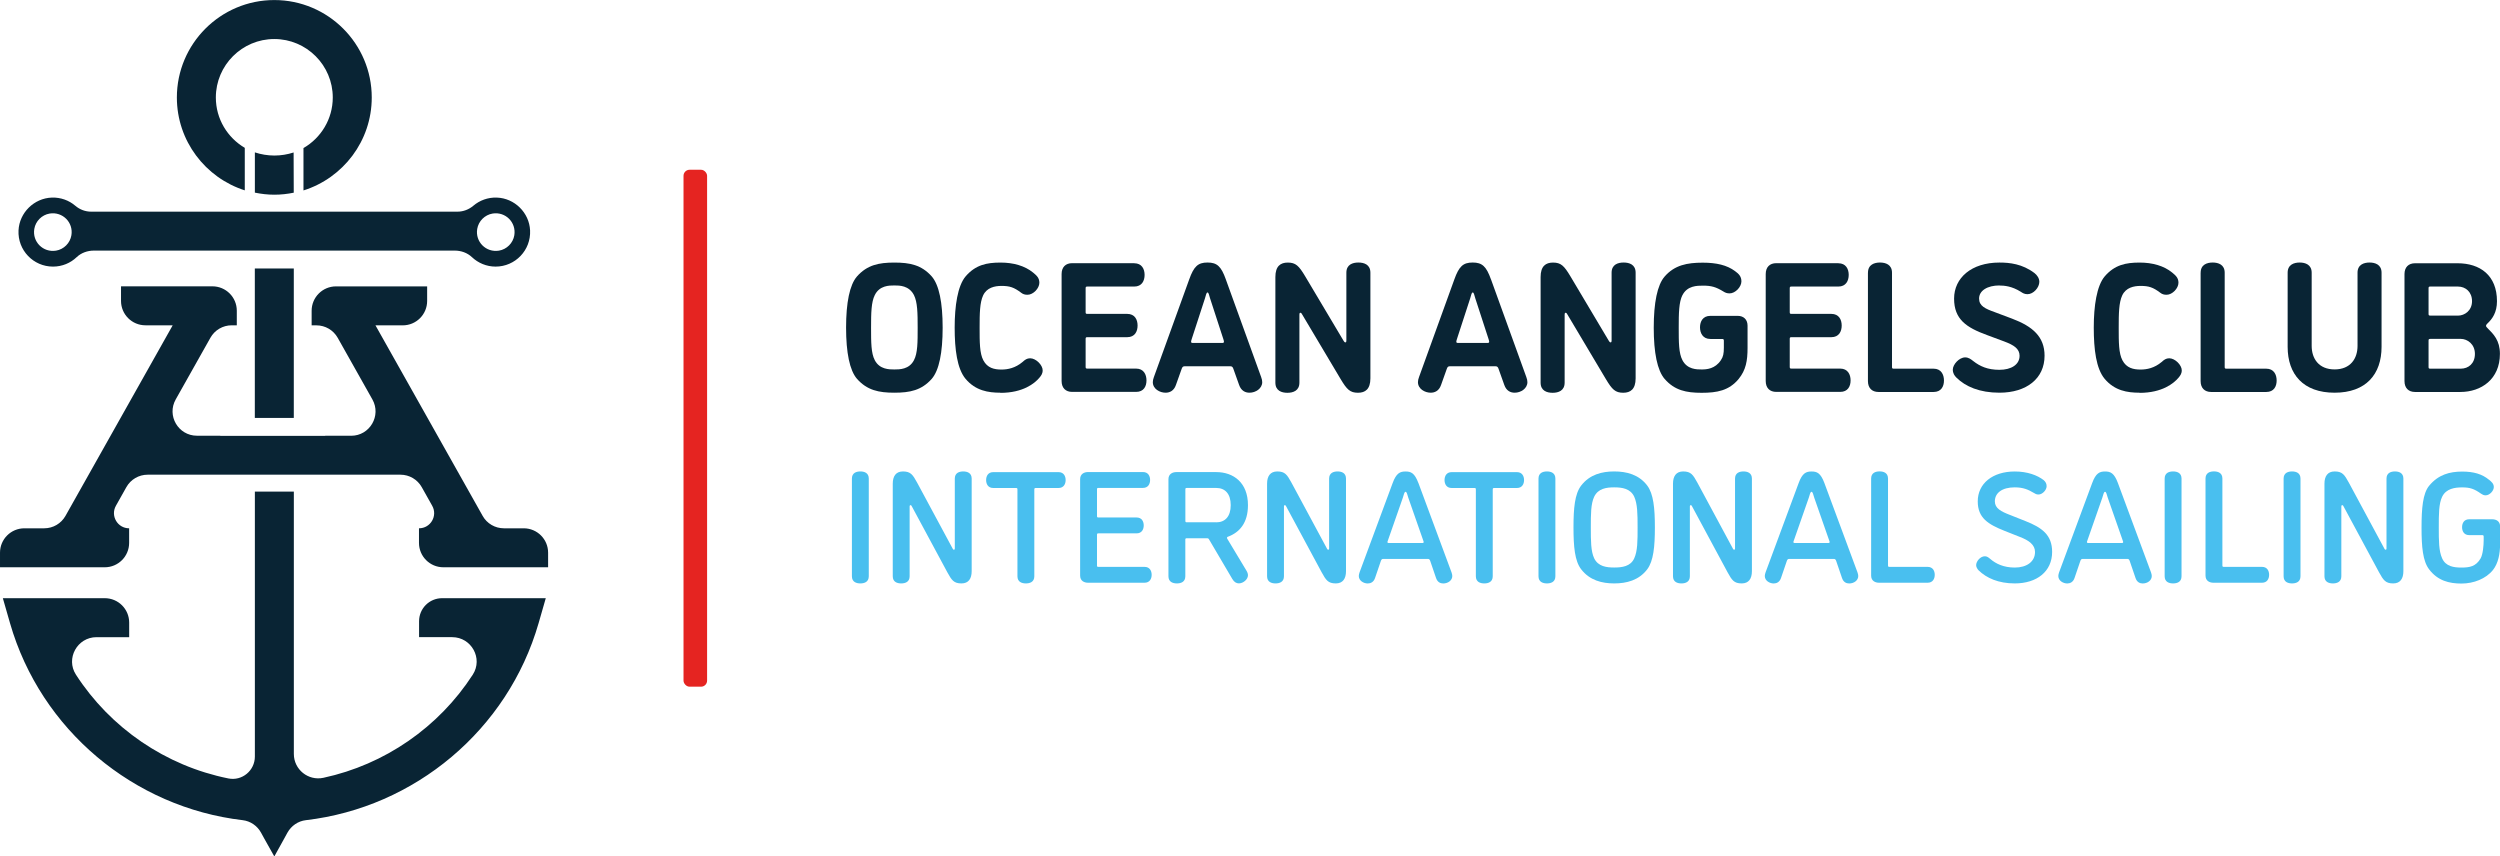 <?xml version="1.0" encoding="UTF-8"?>
<svg id="Warstwa_2" data-name="Warstwa 2" xmlns="http://www.w3.org/2000/svg" viewBox="0 0 545.19 186.76">
  <defs>
    <style>
      .cls-1 {
        fill: #e52421;
      }

      .cls-2 {
        fill: #49bfef;
      }

      .cls-3 {
        fill: #092434;
      }
    </style>
  </defs>
  <g id="Warstwa_1-2" data-name="Warstwa 1">
    <g>
      <path class="cls-3" d="M53.38,41.5v-9.26c-3.77-2.22-6.31-6.3-6.31-10.98,0-7.03,5.72-12.75,12.75-12.75s12.75,5.72,12.75,12.75c0,4.71-2.58,8.83-6.39,11.03v9.24c8.62-2.71,14.89-10.77,14.89-20.27,0-11.72-9.53-21.25-21.25-21.25s-21.25,9.53-21.25,21.25c0,9.47,6.23,17.51,14.81,20.25Z"/>
      <path class="cls-3" d="M108.35,43.09c-1.96-.07-3.75.61-5.13,1.78-.97.82-2.19,1.29-3.46,1.29H19.88c-1.27,0-2.49-.46-3.46-1.29-1.37-1.17-3.17-1.85-5.13-1.78-3.86.14-7.06,3.29-7.25,7.15-.21,4.33,3.24,7.9,7.52,7.9,2,0,3.82-.78,5.16-2.06,1-.95,2.37-1.43,3.75-1.43h78.7c1.38,0,2.75.48,3.75,1.43,1.35,1.27,3.16,2.06,5.16,2.06,4.28,0,7.73-3.57,7.52-7.9-.18-3.86-3.38-7.02-7.25-7.15ZM12.22,54.66c-2.81.46-5.21-1.93-4.74-4.74.28-1.7,1.65-3.07,3.35-3.35,2.81-.46,5.21,1.93,4.74,4.74-.28,1.7-1.65,3.07-3.35,3.35ZM108.81,54.66c-2.81.46-5.21-1.93-4.74-4.74.28-1.7,1.65-3.07,3.35-3.35,2.81-.46,5.2,1.93,4.74,4.74-.28,1.7-1.65,3.07-3.35,3.35Z"/>
      <path class="cls-3" d="M113.34,130.45h-16.93c-2.77,0-5.02,2.25-5.02,5.02v3.48h7.22c4.2,0,6.77,4.65,4.49,8.18-7.4,11.44-19.17,19.61-32.58,22.49-3.31.71-6.44-1.81-6.44-5.2v-57.22h-8.5v57.79h0c0,3.05-2.78,5.37-5.77,4.77-13.69-2.75-25.73-11-33.25-22.63-2.28-3.52.29-8.18,4.49-8.18h7.12v-3.18c0-2.94-2.38-5.32-5.32-5.32H.62l1.56,5.43c6.7,23.31,27.03,40.2,50.74,42.98,1.7.2,3.19,1.23,4.01,2.73l.74,1.35,2.15,3.83,2.12-3.83.74-1.35c.83-1.5,2.32-2.53,4.02-2.73,23.72-2.77,44.05-19.66,50.76-42.98l1.56-5.43h-5.67Z"/>
      <rect class="cls-3" x="55.57" y="58.55" width="8.5" height="32.59"/>
      <path class="cls-3" d="M59.82,42.46c1.45,0,2.87-.16,4.24-.44l-.03-8.77c-1.32.43-2.73.67-4.2.67s-2.92-.25-4.25-.69v8.78c1.38.28,2.79.45,4.25.45Z"/>
      <path class="cls-3" d="M105.26,112.51l-23.38-41.56h5.95c2.94,0,5.32-2.38,5.32-5.32v-3.18h-19.87c-2.94,0-5.32,2.38-5.32,5.32v3.18h1.05c1.92,0,3.69,1.04,4.63,2.71l7.57,13.45c1.99,3.54-.57,7.92-4.63,7.92h-5.66v.02s-22.88,0-22.88,0v-.03h-5.09c-4.07,0-6.63-4.38-4.63-7.92l7.57-13.45c.94-1.67,2.71-2.71,4.63-2.71h1.12v-3.18c0-2.94-2.38-5.32-5.32-5.32h-19.93v3.18c0,2.94,2.38,5.32,5.32,5.32h5.95l-23.38,41.56c-.94,1.67-2.71,2.71-4.63,2.71h-4.33c-2.94,0-5.32,2.38-5.32,5.32v3.18h22.84c2.94,0,5.32-2.38,5.32-5.32v-3.18h0c-2.53,0-4.12-2.72-2.88-4.92l2.28-4.06c.94-1.67,2.71-2.71,4.63-2.71h55.15c1.92,0,3.69,1.04,4.63,2.71l2.28,4.06c1.24,2.2-.35,4.92-2.88,4.92h0v3.18c0,2.94,2.38,5.32,5.32,5.32h22.84v-3.18c0-2.94-2.38-5.32-5.32-5.32h-4.33c-1.92,0-3.69-1.04-4.63-2.71Z"/>
    </g>
    <rect class="cls-1" x="149.06" y="37.02" width="5.14" height="112.73" rx="1.32" ry="1.32"/>
    <g>
      <path class="cls-3" d="M186.89,60.28c2.22-2.5,4.76-3.02,8.15-3.02s5.93.52,8.15,3.02c1.61,1.86,2.38,5.73,2.38,11.17s-.77,9.32-2.38,11.17c-2.22,2.5-4.76,3.02-8.15,3.02s-5.93-.52-8.15-3.02c-1.61-1.86-2.38-5.73-2.38-11.17s.77-9.32,2.38-11.17ZM199.31,64.35c-1.09-2.1-3.15-2.1-4.27-2.1s-3.23,0-4.27,2.1c-.77,1.53-.81,3.91-.81,7.1s0,5.57.81,7.1c1.05,2.02,3.15,2.02,4.27,2.02s3.23,0,4.27-2.02c.81-1.53.81-3.91.81-7.1s-.04-5.57-.81-7.1Z"/>
      <path class="cls-3" d="M218.19,85.64c-2.7,0-5.44-.44-7.62-3.02-1.85-2.22-2.38-6.41-2.38-11.17s.65-9.11,2.38-11.17c2.18-2.54,4.64-3.02,7.62-3.02,2.78,0,5.28.69,7.1,2.18.73.61,1.37,1.13,1.37,2.22,0,1.21-1.33,2.62-2.58,2.62-.56,0-.97-.12-1.33-.4-1.65-1.25-2.58-1.53-4.36-1.53-1.45,0-3.19.36-3.99,2.06-.73,1.57-.77,3.91-.77,7.06s0,5.57.81,7.1c.89,1.69,2.38,2.02,3.95,2.02,1.37,0,3.02-.32,4.6-1.65.52-.48.97-.81,1.65-.81,1.29,0,2.74,1.49,2.74,2.62,0,.77-.36,1.21-.77,1.69-.97,1.13-3.47,3.23-8.43,3.23Z"/>
      <path class="cls-3" d="M247.35,57.41c1.65,0,2.26,1.25,2.26,2.54s-.6,2.54-2.26,2.54h-10.24c-.28,0-.36.08-.36.36v5.24c0,.28.08.36.36.36h8.71c1.65,0,2.26,1.25,2.26,2.54s-.6,2.54-2.26,2.54h-8.71c-.28,0-.36.08-.36.36v6.13c0,.28.08.36.36.36h10.65c1.65,0,2.26,1.29,2.26,2.58s-.6,2.5-2.26,2.5h-13.95c-1.41,0-2.3-.85-2.3-2.38v-23.31c0-1.53.89-2.38,2.3-2.38h13.55Z"/>
      <path class="cls-3" d="M267.32,60.92l7.7,21.29c.16.4.24.81.24,1.13,0,1.37-1.41,2.3-2.78,2.3-.89,0-1.81-.4-2.26-1.69l-1.25-3.51c-.12-.36-.28-.56-.6-.56h-10.08c-.32,0-.48.2-.6.56l-1.25,3.51c-.44,1.29-1.37,1.69-2.26,1.69-1.25,0-2.78-.81-2.78-2.3,0-.32.08-.73.24-1.13l7.7-21.29c1.01-2.82,1.9-3.67,3.99-3.67s2.98.85,3.99,3.67ZM266.55,74.79c.24,0,.36-.08.36-.24,0-.08,0-.24-.12-.57l-2.9-8.91c-.2-.56-.28-1.29-.56-1.29s-.36.73-.56,1.29l-2.9,8.91c-.12.32-.12.48-.12.57,0,.16.12.24.36.24h6.45Z"/>
      <path class="cls-3" d="M292.97,74.27c.12.2.24.4.44.4s.2-.32.2-.4v-14.8c0-1.78,1.37-2.22,2.62-2.22s2.62.44,2.62,2.22v23.03c0,2.38-1.13,3.15-2.7,3.15-1.73,0-2.42-.69-3.79-2.98l-8.35-14.03c-.12-.24-.24-.44-.44-.44s-.2.32-.2.44v14.8c0,1.77-1.37,2.22-2.62,2.22s-2.62-.44-2.62-2.22v-23.03c0-2.38,1.13-3.15,2.7-3.15,1.73,0,2.42.69,3.79,2.98l8.35,14.03Z"/>
      <path class="cls-3" d="M325.15,60.92l7.7,21.29c.16.4.24.81.24,1.13,0,1.37-1.41,2.3-2.78,2.3-.89,0-1.81-.4-2.26-1.69l-1.25-3.51c-.12-.36-.28-.56-.61-.56h-10.08c-.32,0-.48.2-.6.56l-1.25,3.51c-.44,1.29-1.37,1.69-2.26,1.69-1.25,0-2.78-.81-2.78-2.3,0-.32.08-.73.24-1.13l7.7-21.29c1.01-2.82,1.9-3.67,3.99-3.67s2.98.85,3.99,3.67ZM324.39,74.79c.24,0,.36-.08.36-.24,0-.08,0-.24-.12-.57l-2.9-8.91c-.2-.56-.28-1.29-.56-1.29s-.36.73-.56,1.29l-2.9,8.91c-.12.32-.12.48-.12.57,0,.16.12.24.36.24h6.45Z"/>
      <path class="cls-3" d="M350.81,74.27c.12.2.24.4.44.4s.2-.32.2-.4v-14.8c0-1.78,1.37-2.22,2.62-2.22s2.62.44,2.62,2.22v23.03c0,2.38-1.13,3.15-2.7,3.15-1.73,0-2.42-.69-3.79-2.98l-8.35-14.03c-.12-.24-.24-.44-.44-.44s-.2.32-.2.44v14.8c0,1.77-1.37,2.22-2.62,2.22s-2.62-.44-2.62-2.22v-23.03c0-2.38,1.13-3.15,2.7-3.15,1.73,0,2.42.69,3.79,2.98l8.35,14.03Z"/>
      <path class="cls-3" d="M366.9,64.35c-.77,1.53-.81,3.91-.81,7.1s0,5.57.81,7.1c1.05,2.02,3.11,2.02,4.19,2.02s2.94-.12,4.19-2.02c.52-.77.65-1.45.65-2.74v-1.53c0-.28-.12-.36-.36-.36h-2.58c-1.65,0-2.26-1.29-2.26-2.54s.6-2.5,2.26-2.5h5.97c1.29,0,2.14.81,2.14,2.14v4.84c0,2.82-.36,4.84-1.94,6.78-2.1,2.54-4.72,3.02-8.07,3.02s-5.89-.52-8.07-3.02c-1.61-1.86-2.38-5.73-2.38-11.17s.77-9.32,2.38-11.17c2.18-2.5,4.92-3.02,8.31-3.02,2.94,0,5.28.52,7.06,1.86.77.56,1.37,1.13,1.37,2.22,0,1.21-1.33,2.62-2.58,2.62-.56,0-.97-.16-1.33-.4-1.65-1.01-2.66-1.29-4.44-1.29-1.29,0-3.47,0-4.52,2.1Z"/>
      <path class="cls-3" d="M400.9,57.41c1.65,0,2.26,1.25,2.26,2.54s-.61,2.54-2.26,2.54h-10.24c-.28,0-.36.08-.36.36v5.24c0,.28.08.36.36.36h8.71c1.65,0,2.26,1.25,2.26,2.54s-.6,2.54-2.26,2.54h-8.71c-.28,0-.36.08-.36.36v6.13c0,.28.08.36.36.36h10.65c1.65,0,2.26,1.29,2.26,2.58s-.61,2.5-2.26,2.5h-13.95c-1.41,0-2.3-.85-2.3-2.38v-23.31c0-1.53.89-2.38,2.3-2.38h13.55Z"/>
      <path class="cls-3" d="M407.36,59.47c0-1.78,1.41-2.22,2.62-2.22s2.62.44,2.62,2.22v20.57c0,.28.08.36.36.36h8.71c1.65,0,2.26,1.29,2.26,2.58s-.6,2.5-2.26,2.5h-12.02c-1.41,0-2.3-.85-2.3-2.38v-23.63Z"/>
      <path class="cls-3" d="M436.03,62.25c-2.62,0-4.44,1.13-4.44,2.86,0,1.61,1.33,2.22,3.47,2.98l3.75,1.41c4.48,1.69,7.06,3.95,7.06,8.07,0,5-3.95,8.07-9.84,8.07-4.31,0-7.42-1.33-9.4-3.31-.4-.4-.77-.93-.77-1.73,0-1.09,1.37-2.66,2.7-2.66.73,0,1.25.4,1.77.81,1.45,1.13,3.11,1.9,5.69,1.9s4.4-1.13,4.4-3.06c0-1.53-1.25-2.34-3.31-3.11l-3.79-1.41c-4.52-1.65-7.18-3.43-7.18-7.95s3.79-7.86,9.88-7.86c2.22,0,5,.28,7.66,2.3.56.44,1.05,1.13,1.05,1.9,0,1.25-1.29,2.7-2.58,2.7-.69,0-1.09-.28-1.45-.52-1.98-1.25-3.63-1.37-4.68-1.37Z"/>
      <path class="cls-3" d="M466.6,85.64c-2.7,0-5.44-.44-7.62-3.02-1.86-2.22-2.38-6.41-2.38-11.17s.65-9.11,2.38-11.17c2.18-2.54,4.64-3.02,7.62-3.02,2.78,0,5.28.69,7.1,2.18.73.61,1.37,1.13,1.37,2.22,0,1.21-1.33,2.62-2.58,2.62-.56,0-.97-.12-1.33-.4-1.65-1.25-2.58-1.53-4.36-1.53-1.45,0-3.19.36-3.99,2.06-.73,1.57-.77,3.91-.77,7.06s0,5.57.81,7.1c.89,1.69,2.38,2.02,3.95,2.02,1.37,0,3.02-.32,4.6-1.65.52-.48.97-.81,1.65-.81,1.29,0,2.74,1.49,2.74,2.62,0,.77-.36,1.21-.77,1.69-.97,1.13-3.47,3.23-8.43,3.23Z"/>
      <path class="cls-3" d="M479.91,59.47c0-1.78,1.41-2.22,2.62-2.22s2.62.44,2.62,2.22v20.57c0,.28.08.36.36.36h8.71c1.65,0,2.26,1.29,2.26,2.58s-.6,2.5-2.26,2.5h-12.02c-1.41,0-2.3-.85-2.3-2.38v-23.63Z"/>
      <path class="cls-3" d="M514.12,59.47c0-1.78,1.41-2.22,2.62-2.22s2.62.44,2.62,2.22v16.17c0,5.97-3.39,10-10.24,10s-10.24-4.03-10.24-10v-16.17c0-1.78,1.41-2.22,2.62-2.22s2.62.44,2.62,2.22v15.97c0,2.74,1.53,5.12,5,5.12s5-2.38,5-5.12v-15.97Z"/>
      <path class="cls-3" d="M524.36,59.79c0-1.53.89-2.38,2.3-2.38h9.28c4.88,0,8.59,2.62,8.59,8.27,0,2.46-1.01,3.87-2.1,4.88-.2.2-.28.32-.28.48s.08.32.32.52c1.29,1.29,2.7,2.66,2.7,5.61,0,5.53-4.07,8.31-8.63,8.31h-9.88c-1.41,0-2.3-.85-2.3-2.38v-23.31ZM536.02,68.83c1.49,0,3.07-1.13,3.07-3.15s-1.41-3.19-3.07-3.19h-6.05c-.28,0-.36.08-.36.36v5.61c0,.28.08.36.36.36h6.05ZM529.97,73.91c-.28,0-.36.08-.36.36v5.77c0,.28.08.36.36.36h6.65c1.69,0,3.1-1.13,3.1-3.23s-1.61-3.27-3.1-3.27h-6.65Z"/>
    </g>
    <g>
      <path class="cls-2" d="M185.78,104.37c0-1.25.97-1.56,1.84-1.56s1.84.31,1.84,1.56v21.3c0,1.25-.97,1.56-1.84,1.56s-1.84-.31-1.84-1.56v-21.3Z"/>
      <path class="cls-2" d="M198.82,110.37c-.1-.21-.21-.21-.28-.21-.17,0-.17.28-.17.28v15.23c0,1.25-.97,1.56-1.84,1.56s-1.84-.31-1.84-1.56v-20.19c0-1.63.69-2.67,2.22-2.67,1.7,0,2.15.73,3.09,2.43l7.77,14.43c.07.1.1.21.28.21s.17-.28.17-.28v-15.23c0-1.25.97-1.56,1.84-1.56s1.84.31,1.84,1.56v20.19c0,1.63-.69,2.67-2.22,2.67-1.7,0-2.15-.73-3.09-2.43l-7.77-14.43Z"/>
      <path class="cls-2" d="M216.61,106.42c-1.14,0-1.56-.87-1.56-1.73s.42-1.73,1.56-1.73h14.22c1.14,0,1.56.87,1.56,1.73s-.42,1.73-1.56,1.73h-4.96c-.21,0-.31.07-.31.31v18.94c0,1.25-.97,1.56-1.84,1.56s-1.84-.31-1.84-1.56v-18.94c0-.24-.07-.31-.31-.31h-4.96Z"/>
      <path class="cls-2" d="M239.22,123.31c0,.24.07.31.31.31h10.06c1.14,0,1.56.87,1.56,1.73s-.42,1.73-1.56,1.73h-12.31c-.87,0-1.73-.42-1.73-1.56v-21.02c0-1.14.87-1.56,1.73-1.56h11.97c1.14,0,1.56.87,1.56,1.73s-.42,1.73-1.56,1.73h-9.71c-.24,0-.31.07-.31.31v5.83c0,.24.07.31.31.31h8.32c1.14,0,1.56.87,1.56,1.73s-.42,1.73-1.56,1.73h-8.32c-.24,0-.31.07-.31.31v6.66Z"/>
      <path class="cls-2" d="M263.7,117.69c-.17-.31-.28-.31-.56-.31h-4.34c-.24,0-.31.07-.31.31v7.98c0,1.25-.97,1.56-1.84,1.56s-1.84-.31-1.84-1.56v-21.16c0-1.14.87-1.56,1.73-1.56h8.67c3.81,0,6.94,2.32,6.94,7.21,0,3.82-1.77,5.93-4.4,6.9-.14.04-.17.14-.17.24,0,.07.03.14.03.14l4.23,7.04c.21.35.31.69.31.97,0,.9-1.04,1.77-1.98,1.77-.49,0-1.01-.24-1.42-.94l-5.06-8.6ZM265.23,113.91c1.91,0,3.16-1.25,3.16-3.75s-1.25-3.75-3.16-3.75h-6.42c-.24,0-.31.07-.31.31v6.87c0,.24.07.31.31.31h6.42Z"/>
      <path class="cls-2" d="M280.45,110.37c-.1-.21-.21-.21-.28-.21-.17,0-.17.28-.17.28v15.23c0,1.25-.97,1.56-1.84,1.56s-1.84-.31-1.84-1.56v-20.19c0-1.63.69-2.67,2.22-2.67,1.7,0,2.15.73,3.09,2.43l7.77,14.43c.07.1.1.21.28.21s.17-.28.17-.28v-15.23c0-1.25.97-1.56,1.84-1.56s1.84.31,1.84,1.56v20.19c0,1.63-.69,2.67-2.22,2.67-1.7,0-2.15-.73-3.09-2.43l-7.77-14.43Z"/>
      <path class="cls-2" d="M309.33,105.35l7.21,19.46c.1.31.17.55.17.8,0,.97-.94,1.63-1.98,1.63-.62,0-1.25-.28-1.56-1.18l-1.28-3.75c-.1-.28-.24-.42-.45-.42h-9.85c-.21,0-.35.14-.45.42l-1.28,3.75c-.31.9-.97,1.18-1.6,1.18-.87,0-1.94-.59-1.94-1.63,0-.24.07-.49.17-.8l7.21-19.46c.8-2.19,1.63-2.53,2.81-2.53s1.98.31,2.81,2.53ZM310.23,118.42c.14,0,.24-.07.24-.21,0-.1-.04-.17-.1-.35l-3.26-9.33c-.21-.62-.31-1.28-.59-1.28s-.38.66-.59,1.28l-3.26,9.33c-.07.17-.1.24-.1.35,0,.14.1.21.24.21h7.42Z"/>
      <path class="cls-2" d="M316.58,106.42c-1.14,0-1.56-.87-1.56-1.73s.42-1.73,1.56-1.73h14.22c1.14,0,1.56.87,1.56,1.73s-.42,1.73-1.56,1.73h-4.96c-.21,0-.31.07-.31.31v18.94c0,1.25-.97,1.56-1.84,1.56s-1.84-.31-1.84-1.56v-18.94c0-.24-.07-.31-.31-.31h-4.96Z"/>
      <path class="cls-2" d="M335.51,104.37c0-1.25.97-1.56,1.84-1.56s1.84.31,1.84,1.56v21.3c0,1.25-.97,1.56-1.84,1.56s-1.84-.31-1.84-1.56v-21.3Z"/>
      <path class="cls-2" d="M359.23,124.14c-1.84,2.43-4.54,3.09-7.21,3.09s-5.34-.66-7.21-3.09c-1.39-1.8-1.67-4.92-1.67-9.12s.28-7.32,1.67-9.12c1.87-2.43,4.54-3.09,7.21-3.09s5.38.66,7.21,3.09c1.35,1.8,1.66,4.92,1.66,9.12s-.31,7.32-1.66,9.12ZM347.65,121.75c.87,1.8,2.71,2.01,4.37,2.01s3.57-.21,4.37-2.01c.73-1.6.73-3.78.73-6.73s-.03-5.13-.73-6.69c-.83-1.8-2.67-2.05-4.37-2.05s-3.5.24-4.37,2.05c-.73,1.56-.73,3.78-.73,6.69s0,5.17.73,6.73Z"/>
      <path class="cls-2" d="M368.97,110.37c-.1-.21-.21-.21-.28-.21-.17,0-.17.28-.17.28v15.23c0,1.25-.97,1.56-1.84,1.56s-1.84-.31-1.84-1.56v-20.19c0-1.63.69-2.67,2.22-2.67,1.7,0,2.15.73,3.09,2.43l7.77,14.43c.07.1.1.21.28.21s.17-.28.17-.28v-15.23c0-1.25.97-1.56,1.84-1.56s1.84.31,1.84,1.56v20.19c0,1.63-.69,2.67-2.22,2.67-1.7,0-2.15-.73-3.09-2.43l-7.77-14.43Z"/>
      <path class="cls-2" d="M397.86,105.35l7.21,19.46c.1.31.17.55.17.8,0,.97-.94,1.63-1.98,1.63-.62,0-1.25-.28-1.56-1.18l-1.28-3.75c-.1-.28-.24-.42-.45-.42h-9.85c-.21,0-.35.14-.45.42l-1.28,3.75c-.31.9-.97,1.18-1.59,1.18-.87,0-1.94-.59-1.94-1.63,0-.24.07-.49.17-.8l7.21-19.46c.8-2.19,1.63-2.53,2.81-2.53s1.98.31,2.81,2.53ZM398.76,118.42c.14,0,.24-.07.24-.21,0-.1-.03-.17-.1-.35l-3.26-9.33c-.21-.62-.31-1.28-.59-1.28s-.38.66-.59,1.28l-3.26,9.33c-.07.17-.1.24-.1.35,0,.14.1.21.24.21h7.42Z"/>
      <path class="cls-2" d="M411.73,123.31c0,.24.07.31.31.31h8.32c1.14,0,1.56.87,1.56,1.73s-.42,1.73-1.56,1.73h-10.58c-.87,0-1.73-.42-1.73-1.56v-21.16c0-1.25.97-1.56,1.84-1.56s1.84.31,1.84,1.56v18.94Z"/>
      <path class="cls-2" d="M439.36,106.28c-2.74,0-4.33,1.21-4.33,3.05,0,1.53,1.35,2.22,3.33,2.98l3.33,1.32c3.61,1.42,5.83,3.02,5.83,6.73,0,4.27-3.33,6.87-8.15,6.87-3.57,0-6.17-1.18-7.87-2.84-.28-.28-.55-.73-.55-1.14,0-.8.87-1.94,1.91-1.94.42,0,.73.21,1.18.59,1.21,1.04,2.91,1.87,5.34,1.87,2.6,0,4.41-1.28,4.41-3.4,0-1.56-1.32-2.53-3.33-3.29l-3.33-1.32c-3.57-1.42-5.83-2.81-5.83-6.42,0-3.92,3.26-6.52,8.08-6.52,2.77,0,4.92.83,6.28,1.87.45.38.66.8.66,1.35,0,.8-.9,1.8-1.77,1.8-.45,0-.69-.14-1.08-.38-1.11-.66-2.22-1.18-4.09-1.18Z"/>
      <path class="cls-2" d="M461.87,105.35l7.21,19.46c.1.31.17.55.17.8,0,.97-.94,1.63-1.98,1.63-.62,0-1.25-.28-1.56-1.18l-1.28-3.75c-.1-.28-.24-.42-.45-.42h-9.85c-.21,0-.35.14-.45.42l-1.28,3.75c-.31.9-.97,1.18-1.59,1.18-.87,0-1.94-.59-1.94-1.63,0-.24.07-.49.17-.8l7.21-19.46c.8-2.19,1.63-2.53,2.81-2.53s1.98.31,2.81,2.53ZM462.77,118.42c.14,0,.24-.07.24-.21,0-.1-.03-.17-.1-.35l-3.26-9.33c-.21-.62-.31-1.28-.59-1.28s-.38.66-.59,1.28l-3.26,9.33c-.07.17-.1.24-.1.35,0,.14.1.21.24.21h7.42Z"/>
      <path class="cls-2" d="M472.06,104.37c0-1.25.97-1.56,1.84-1.56s1.84.31,1.84,1.56v21.3c0,1.25-.97,1.56-1.84,1.56s-1.84-.31-1.84-1.56v-21.3Z"/>
      <path class="cls-2" d="M484.65,123.31c0,.24.07.31.31.31h8.32c1.14,0,1.56.87,1.56,1.73s-.42,1.73-1.56,1.73h-10.58c-.87,0-1.73-.42-1.73-1.56v-21.16c0-1.25.97-1.56,1.84-1.56s1.84.31,1.84,1.56v18.94Z"/>
      <path class="cls-2" d="M498,104.37c0-1.25.97-1.56,1.84-1.56s1.84.31,1.84,1.56v21.3c0,1.25-.97,1.56-1.84,1.56s-1.84-.31-1.84-1.56v-21.3Z"/>
      <path class="cls-2" d="M511.04,110.37c-.1-.21-.21-.21-.28-.21-.17,0-.17.28-.17.28v15.23c0,1.25-.97,1.56-1.84,1.56s-1.84-.31-1.84-1.56v-20.19c0-1.63.69-2.67,2.22-2.67,1.7,0,2.15.73,3.09,2.43l7.77,14.43c.07.1.1.21.28.21s.17-.28.17-.28v-15.23c0-1.25.97-1.56,1.84-1.56s1.84.31,1.84,1.56v20.19c0,1.63-.69,2.67-2.22,2.67-1.7,0-2.15-.73-3.09-2.43l-7.77-14.43Z"/>
      <path class="cls-2" d="M542.8,104.62c.55.45,1.04.87,1.04,1.6,0,.83-.94,1.8-1.77,1.8-.49,0-.69-.17-1.04-.38-1.49-1.04-2.36-1.35-4.09-1.35-1.56,0-3.5.24-4.37,2.05-.73,1.53-.73,3.78-.73,6.69s0,5.1.73,6.73c.8,1.8,2.6,2.01,4.2,2.01,1.77,0,3.16-.21,4.2-2.01.49-.87.66-2.81.66-3.92v-.83c0-.24-.1-.31-.31-.31h-2.84c-1.14,0-1.56-.87-1.56-1.73s.42-1.73,1.56-1.73h5c.87,0,1.73.42,1.73,1.56v3.82c0,2.08-.38,4.2-1.56,5.69-1.53,1.91-4.2,2.95-6.87,2.95s-5.17-.62-7.04-3.09c-1.39-1.8-1.66-4.92-1.66-9.12s.28-7.46,1.66-9.12c2.01-2.43,4.47-3.09,7.21-3.09,2.46,0,4.33.52,5.86,1.8Z"/>
    </g>
  </g>
</svg>